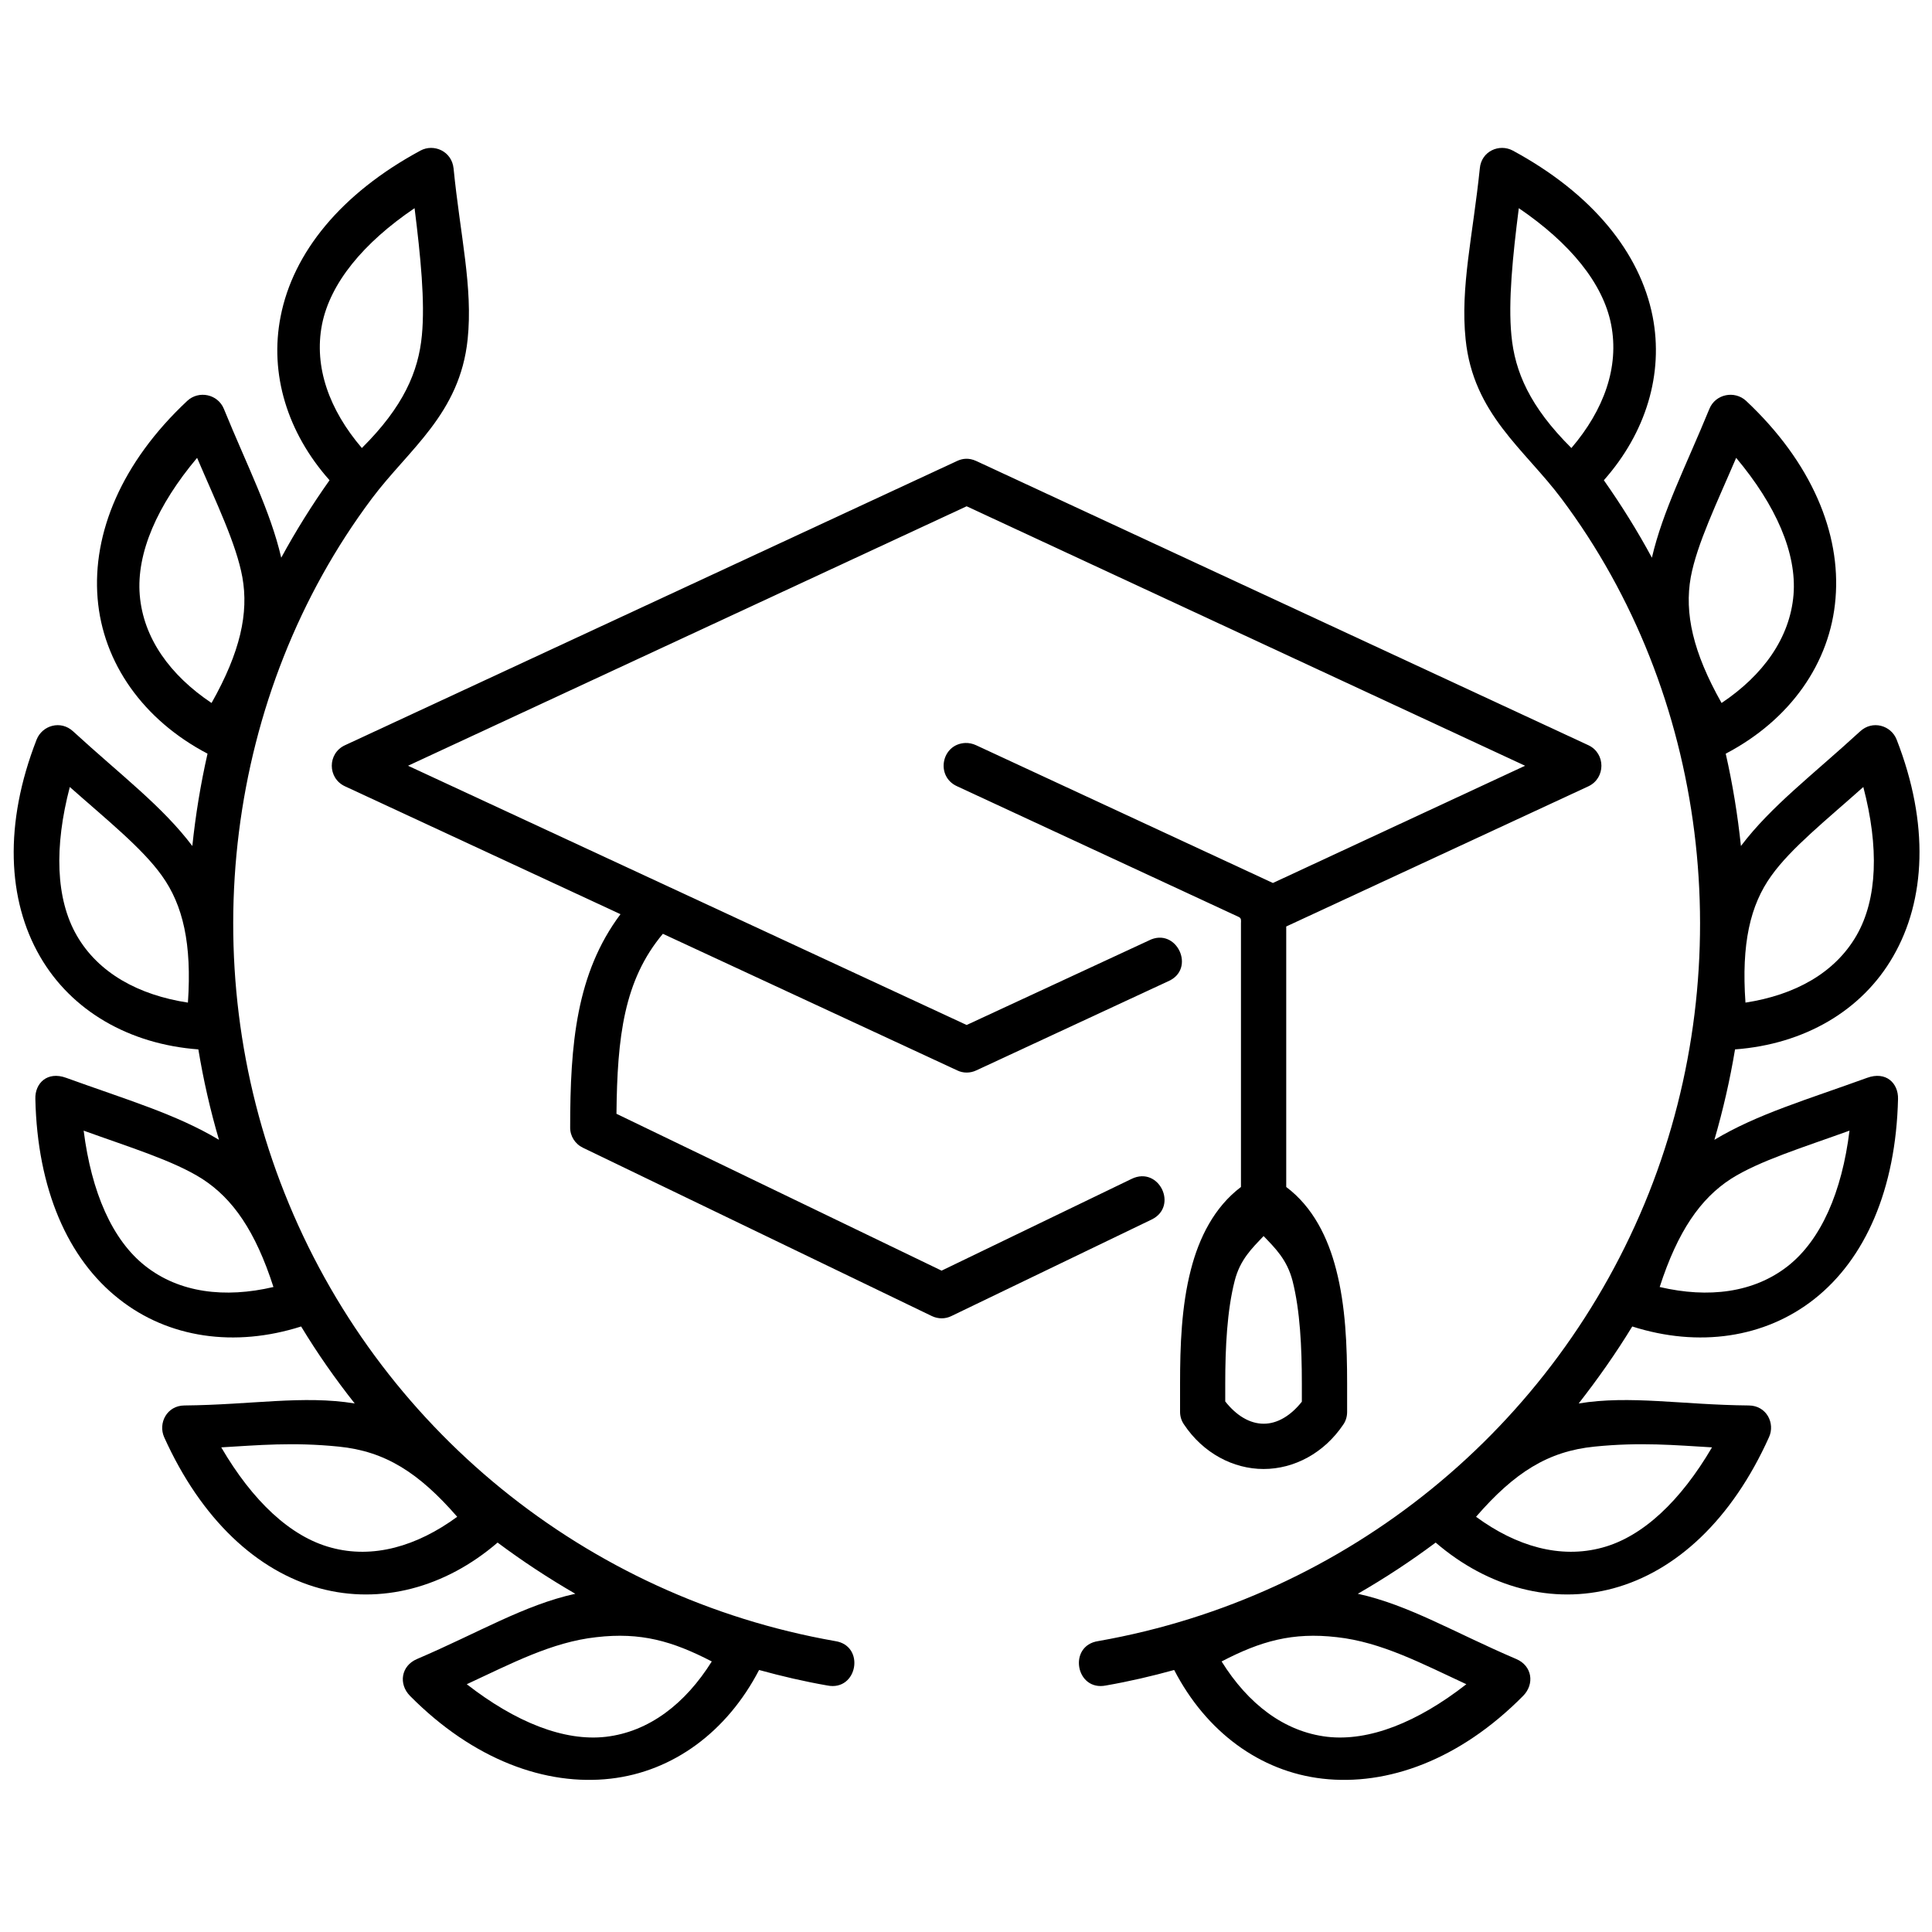 <svg xmlns="http://www.w3.org/2000/svg" xmlns:xlink="http://www.w3.org/1999/xlink" width="80" zoomAndPan="magnify" viewBox="0 0 60 60" height="80" preserveAspectRatio="xMidYMid meet" version="1.0"><defs><clipPath id="e13be485e9"><path d="M 0 4.461 L 27 4.461 L 27 55.461 L 0 55.461 Z M 0 4.461 " clip-rule="nonzero"/></clipPath><clipPath id="c271c9c472"><path d="M 33 4.461 L 60 4.461 L 60 55.461 L 33 55.461 Z M 33 4.461 " clip-rule="nonzero"/></clipPath></defs><path fill="#000000" d="M 39.242 38.387 C 39.605 38.766 39.969 39.117 40.141 39.777 C 40.375 40.699 40.43 41.84 40.43 42.969 L 40.43 43.531 C 40.086 43.965 39.672 44.215 39.246 44.215 C 38.816 44.215 38.398 43.965 38.051 43.523 L 38.051 42.969 C 38.051 41.84 38.109 40.695 38.344 39.777 C 38.512 39.117 38.883 38.766 39.242 38.387 Z M 29.723 14.316 L 10.711 23.145 C 10.168 23.398 10.168 24.164 10.711 24.418 L 19.27 28.391 C 17.895 30.227 17.707 32.434 17.707 35.012 C 17.703 35.281 17.859 35.527 18.105 35.645 L 28.938 40.871 C 29.133 40.965 29.359 40.965 29.547 40.871 L 35.762 37.875 C 36.605 37.469 35.996 36.203 35.148 36.609 L 29.242 39.461 L 19.145 34.59 C 19.168 32.195 19.379 30.438 20.586 29 L 29.727 33.242 C 29.91 33.332 30.129 33.332 30.32 33.242 L 36.266 30.48 C 37.168 30.105 36.539 28.762 35.672 29.211 L 30.02 31.832 L 12.672 23.781 L 30.02 15.723 L 47.363 23.781 L 39.531 27.422 L 30.316 23.145 C 30.207 23.094 30.09 23.07 29.977 23.074 C 29.234 23.109 29.047 24.113 29.723 24.418 L 38.477 28.48 C 38.559 28.52 38.539 28.602 38.539 28.672 L 38.539 36.863 C 37.711 37.488 37.238 38.438 36.984 39.43 C 36.691 40.562 36.648 41.797 36.648 42.969 L 36.648 43.848 C 36.648 43.988 36.691 44.125 36.77 44.238 C 37.363 45.129 38.301 45.621 39.242 45.621 C 40.188 45.621 41.121 45.129 41.719 44.238 C 41.797 44.125 41.836 43.988 41.836 43.848 L 41.836 42.969 C 41.836 41.797 41.789 40.562 41.496 39.43 C 41.242 38.438 40.777 37.488 39.945 36.863 L 39.945 28.773 L 49.332 24.418 C 49.867 24.164 49.867 23.398 49.332 23.145 L 30.316 14.316 C 30.086 14.211 29.891 14.238 29.723 14.316 Z M 29.723 14.316 " fill-opacity="1" fill-rule="nonzero"/><g clip-path="url(#e13be485e9)"><path fill="#000000" d="M 22.105 51.598 C 21.281 52.914 20.156 53.781 18.816 53.938 C 17.52 54.086 16.016 53.488 14.496 52.305 C 15.871 51.668 17.133 50.996 18.52 50.844 C 19.902 50.684 20.883 50.965 22.105 51.598 Z M 10.523 44.926 C 11.957 45.07 13 45.727 14.199 47.105 C 12.949 48.023 11.582 48.418 10.281 48.062 C 9.016 47.723 7.84 46.609 6.871 44.949 C 8.008 44.883 9.09 44.781 10.523 44.926 Z M 2.598 35.113 C 4.023 35.629 5.395 36.047 6.277 36.609 C 7.23 37.223 7.934 38.234 8.492 39.969 C 6.98 40.324 5.566 40.148 4.512 39.316 C 3.484 38.508 2.84 37.023 2.598 35.113 Z M 2.168 24.441 C 3.305 25.449 4.418 26.34 5.027 27.195 C 5.684 28.109 5.961 29.312 5.836 31.137 C 4.301 30.902 3.055 30.219 2.383 29.051 C 1.73 27.918 1.68 26.301 2.168 24.441 Z M 6.121 14.219 C 6.715 15.609 7.34 16.895 7.527 17.926 C 7.727 19.039 7.465 20.246 6.57 21.832 C 5.281 20.969 4.449 19.816 4.34 18.477 C 4.234 17.176 4.883 15.691 6.121 14.219 Z M 12.875 6.465 C 13.062 7.965 13.203 9.367 13.102 10.414 C 12.996 11.539 12.531 12.629 11.238 13.914 C 10.23 12.734 9.742 11.402 10 10.078 C 10.254 8.797 11.277 7.547 12.875 6.465 Z M 13.059 4.676 C 10.59 6.008 9.102 7.844 8.715 9.828 C 8.363 11.609 8.922 13.438 10.234 14.914 C 9.684 15.691 9.184 16.492 8.734 17.32 C 8.395 15.863 7.684 14.488 6.953 12.699 C 6.766 12.238 6.172 12.117 5.816 12.449 C 3.766 14.367 2.867 16.566 3.031 18.582 C 3.195 20.59 4.449 22.359 6.445 23.406 C 6.23 24.352 6.074 25.309 5.973 26.273 C 5.035 25.031 3.758 24.078 2.273 22.715 C 1.887 22.355 1.312 22.527 1.137 22.969 C 0.117 25.582 0.23 27.953 1.242 29.703 C 2.215 31.391 4.012 32.43 6.16 32.59 C 6.316 33.531 6.527 34.469 6.801 35.398 C 5.465 34.598 3.941 34.156 2.055 33.473 C 1.469 33.258 1.082 33.641 1.098 34.129 C 1.16 36.93 2.105 39.094 3.699 40.344 C 5.23 41.555 7.289 41.852 9.352 41.195 C 9.855 42.027 10.41 42.82 11.016 43.586 C 9.418 43.324 7.805 43.629 5.727 43.648 C 5.18 43.652 4.906 44.199 5.098 44.633 C 6.25 47.188 7.984 48.797 9.934 49.328 C 11.816 49.836 13.82 49.312 15.453 47.906 C 16.227 48.484 17.031 49.012 17.867 49.496 C 16.281 49.844 14.875 50.699 12.949 51.523 C 12.453 51.734 12.371 52.301 12.734 52.668 C 14.707 54.66 16.957 55.469 18.965 55.238 C 20.906 55.016 22.578 53.781 23.574 51.863 C 24.273 52.055 24.973 52.219 25.691 52.344 C 26.633 52.535 26.883 51.105 25.934 50.965 C 18.199 49.605 11.727 44.34 8.836 37.051 C 5.977 29.863 7.016 21.535 11.547 15.484 C 12.699 13.945 14.281 12.859 14.523 10.539 C 14.691 8.918 14.293 7.316 14.086 5.23 C 14.031 4.695 13.473 4.453 13.059 4.676 Z M 13.059 4.676 " fill-opacity="1" fill-rule="nonzero"/></g><g clip-path="url(#c271c9c472)"><path fill="#000000" d="M 37.938 51.598 C 38.758 52.914 39.879 53.781 41.219 53.938 C 42.52 54.086 44.023 53.488 45.539 52.305 C 44.164 51.668 42.902 50.996 41.52 50.844 C 40.141 50.684 39.152 50.965 37.938 51.598 Z M 49.516 44.926 C 48.078 45.07 47.035 45.727 45.84 47.105 C 47.09 48.023 48.457 48.418 49.762 48.062 C 51.02 47.723 52.195 46.609 53.168 44.949 C 52.031 44.883 50.949 44.781 49.516 44.926 Z M 57.438 35.113 C 56.012 35.629 54.645 36.047 53.758 36.609 C 52.809 37.223 52.105 38.234 51.543 39.969 C 53.059 40.324 54.469 40.148 55.527 39.316 C 56.551 38.508 57.203 37.023 57.438 35.113 Z M 57.867 24.441 C 56.738 25.449 55.621 26.34 55.012 27.195 C 54.352 28.109 54.078 29.312 54.207 31.137 C 55.738 30.902 56.984 30.219 57.656 29.051 C 58.309 27.918 58.355 26.301 57.867 24.441 Z M 53.918 14.219 C 53.324 15.609 52.699 16.895 52.508 17.926 C 52.309 19.039 52.57 20.246 53.465 21.832 C 54.754 20.969 55.586 19.816 55.699 18.477 C 55.805 17.176 55.152 15.691 53.918 14.219 Z M 47.168 6.465 C 46.977 7.965 46.836 9.367 46.938 10.414 C 47.043 11.539 47.508 12.629 48.801 13.914 C 49.809 12.734 50.293 11.402 50.035 10.078 C 49.785 8.797 48.758 7.547 47.168 6.465 Z M 46.98 4.676 C 49.445 6.008 50.934 7.844 51.324 9.828 C 51.672 11.609 51.117 13.438 49.809 14.914 C 50.355 15.691 50.855 16.492 51.301 17.32 C 51.641 15.863 52.352 14.488 53.086 12.699 C 53.273 12.238 53.867 12.117 54.227 12.449 C 56.27 14.367 57.172 16.566 57.004 18.582 C 56.844 20.59 55.594 22.359 53.594 23.406 C 53.809 24.352 53.965 25.309 54.066 26.273 C 55.008 25.031 56.281 24.078 57.766 22.715 C 58.152 22.355 58.73 22.527 58.902 22.969 C 59.922 25.582 59.805 27.953 58.793 29.703 C 57.824 31.391 56.031 32.43 53.883 32.59 C 53.727 33.531 53.512 34.469 53.242 35.398 C 54.574 34.598 56.102 34.156 57.984 33.473 C 58.574 33.258 58.957 33.641 58.945 34.129 C 58.879 36.93 57.93 39.094 56.344 40.344 C 54.809 41.555 52.75 41.852 50.691 41.195 C 50.184 42.027 49.625 42.82 49.027 43.586 C 50.621 43.324 52.23 43.629 54.312 43.648 C 54.859 43.652 55.137 44.199 54.938 44.633 C 53.789 47.188 52.059 48.797 50.102 49.328 C 48.223 49.836 46.219 49.312 44.586 47.906 C 43.812 48.484 43.008 49.012 42.168 49.496 C 43.758 49.844 45.16 50.699 47.09 51.523 C 47.586 51.734 47.664 52.301 47.301 52.668 C 45.332 54.66 43.082 55.469 41.07 55.238 C 39.129 55.016 37.457 53.781 36.465 51.863 C 35.77 52.055 35.066 52.219 34.348 52.344 C 33.406 52.535 33.156 51.105 34.109 50.965 C 41.84 49.605 48.309 44.34 51.207 37.051 C 54.059 29.863 53.027 21.535 48.492 15.484 C 47.34 13.945 45.754 12.859 45.516 10.539 C 45.348 8.918 45.742 7.316 45.957 5.23 C 46.004 4.695 46.562 4.453 46.98 4.676 Z M 46.98 4.676 " fill-opacity="1" fill-rule="nonzero"/></g></svg>